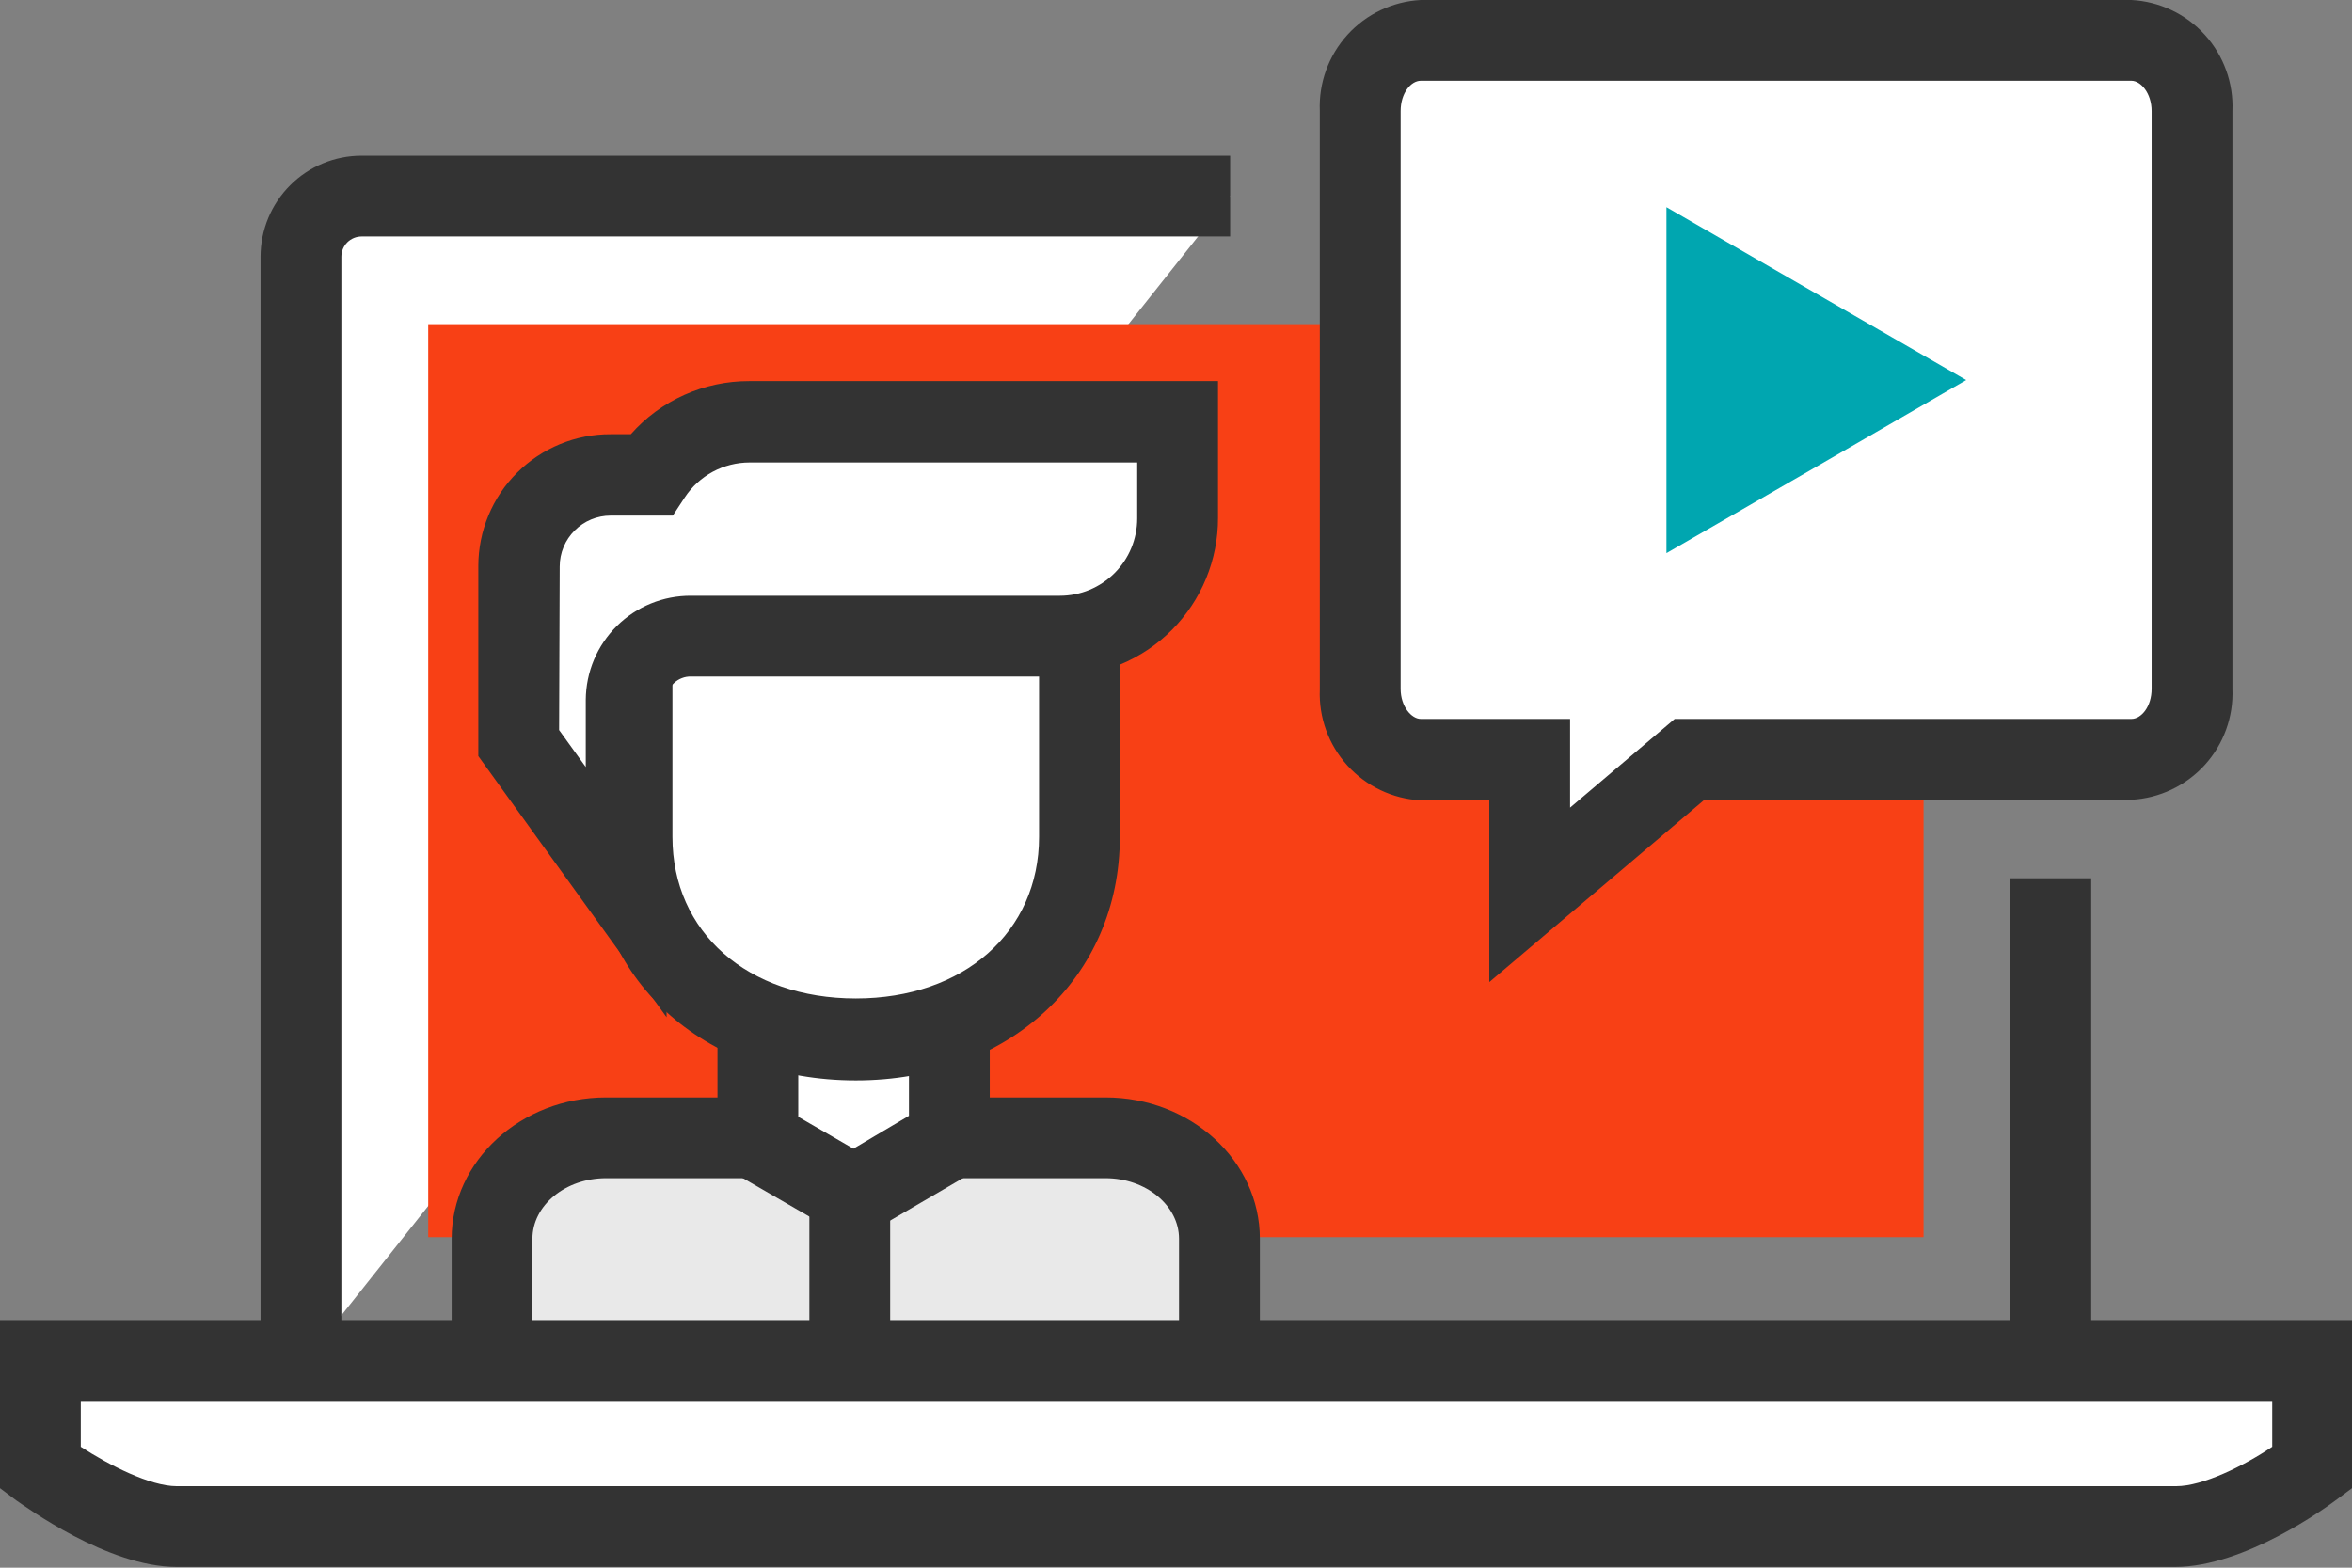 <svg width="63" height="42" viewBox="0 0 63 42" fill="none" xmlns="http://www.w3.org/2000/svg">
<rect x="0" y="0" width="63" height="42" fill="#808080" stroke="none"/>
<path d="M56.015 23.53H53.851V36.602H56.015V23.53Z" fill="#333333"/>
<path d="M8.062 36.602V6.877C8.062 6.446 8.233 6.033 8.537 5.729C8.841 5.425 9.254 5.254 9.685 5.254H32.95" fill="white"/>
<path d="M9.144 36.602H6.979V6.877C6.979 6.159 7.265 5.471 7.772 4.964C8.279 4.456 8.967 4.171 9.685 4.171H32.95V6.336H9.685C9.541 6.336 9.404 6.393 9.302 6.494C9.201 6.596 9.144 6.733 9.144 6.877V36.602Z" fill="#333333"/>
<path d="M51.524 8.684H11.47V33.145H51.524V8.684Z" fill="#F84015"/>
<path d="M57.092 1.082H38.058C37.593 1.122 37.163 1.343 36.859 1.697C36.555 2.051 36.403 2.51 36.434 2.976V18.455C36.404 18.92 36.558 19.378 36.861 19.73C37.164 20.083 37.594 20.303 38.058 20.344H40.974V23.974L45.259 20.344H57.092C57.556 20.305 57.986 20.085 58.29 19.732C58.594 19.379 58.746 18.92 58.715 18.455V2.976C58.748 2.51 58.596 2.05 58.292 1.696C57.988 1.341 57.557 1.121 57.092 1.082V1.082Z" fill="white"/>
<path d="M39.892 26.311V21.442H38.057C37.306 21.403 36.601 21.069 36.094 20.513C35.588 19.956 35.321 19.223 35.352 18.471V2.976C35.32 2.223 35.586 1.489 36.093 0.931C36.599 0.374 37.305 0.039 38.057 0H57.092C57.844 0.039 58.55 0.374 59.057 0.931C59.563 1.489 59.829 2.223 59.797 2.976V18.455C59.828 19.207 59.561 19.94 59.055 20.496C58.548 21.052 57.843 21.386 57.092 21.426H45.654L39.892 26.311ZM38.057 2.164C37.792 2.164 37.517 2.494 37.517 2.976V18.455C37.517 18.931 37.809 19.261 38.057 19.261H42.056V21.637L44.858 19.261H57.092C57.357 19.261 57.633 18.931 57.633 18.455V2.976C57.633 2.494 57.341 2.164 57.092 2.164H38.057Z" fill="#333333"/>
<path d="M52.666 10.182L48.651 12.504L44.637 14.819V10.182V5.551L48.651 7.867L52.666 10.182Z" fill="#00A6B0"/>
<path d="M13.18 35.817V33.188C13.18 31.7 14.549 30.483 16.232 30.483H29.612C31.3 30.483 32.663 31.689 32.663 33.188V35.817" fill="#E9E9E9"/>
<path d="M33.746 35.818H31.581V33.188C31.581 32.301 30.7 31.565 29.612 31.565H16.232C15.15 31.565 14.262 32.29 14.262 33.188V35.818H12.098V33.188C12.098 31.105 13.954 29.401 16.232 29.401H29.612C31.89 29.401 33.746 31.094 33.746 33.188V35.818Z" fill="#333333"/>
<path d="M25.424 30.521L22.865 31.998L20.3 30.521V24.926H22.865H25.424V30.521Z" fill="white"/>
<path d="M22.859 33.275L19.218 31.17V23.844H26.511V31.143L22.859 33.275ZM21.382 29.92L22.859 30.775L24.347 29.893V26.009H21.382V29.92Z" fill="#333333"/>
<path d="M28.914 16.67V22.421C28.914 25.727 26.209 27.832 22.924 27.832C19.613 27.832 16.929 25.716 16.929 22.421V16.67" fill="white"/>
<path d="M22.925 28.946C18.823 28.946 15.848 26.209 15.848 22.454V16.67H18.012V22.421C18.012 24.975 20.03 26.75 22.925 26.75C25.819 26.75 27.832 24.964 27.832 22.421V16.67H29.996V22.421C29.996 26.187 27.02 28.946 22.925 28.946Z" fill="#333333"/>
<path d="M20.079 11.292C19.555 11.292 19.04 11.422 18.579 11.67C18.118 11.918 17.726 12.277 17.438 12.715H16.356C15.708 12.716 15.087 12.974 14.629 13.433C14.17 13.891 13.912 14.512 13.911 15.16V19.911L16.773 23.904V18.747C16.775 18.521 16.822 18.298 16.91 18.09C16.998 17.882 17.127 17.694 17.288 17.536C17.45 17.377 17.64 17.252 17.85 17.168C18.059 17.083 18.284 17.041 18.51 17.043H28.389C29.226 17.043 30.028 16.711 30.62 16.119C31.211 15.528 31.544 14.725 31.544 13.889V11.308L20.079 11.292Z" fill="white"/>
<path d="M17.855 27.253L12.812 20.257V15.16C12.813 14.696 12.905 14.236 13.084 13.807C13.262 13.379 13.523 12.989 13.853 12.662C14.182 12.334 14.572 12.075 15.002 11.898C15.431 11.721 15.892 11.631 16.356 11.633H16.897C17.294 11.184 17.782 10.825 18.329 10.58C18.876 10.335 19.468 10.209 20.067 10.21H32.625V13.873C32.627 14.43 32.518 14.982 32.306 15.498C32.094 16.014 31.782 16.482 31.389 16.877C30.995 17.272 30.528 17.586 30.013 17.8C29.498 18.014 28.946 18.125 28.389 18.125H18.509C18.425 18.123 18.342 18.137 18.264 18.168C18.185 18.198 18.114 18.243 18.053 18.301C17.992 18.358 17.943 18.428 17.909 18.504C17.875 18.581 17.857 18.664 17.855 18.747V27.253ZM14.976 19.559L15.69 20.549V18.747C15.693 18.38 15.767 18.015 15.91 17.676C16.053 17.337 16.261 17.029 16.523 16.77C16.785 16.512 17.095 16.307 17.436 16.168C17.776 16.029 18.141 15.959 18.509 15.961H28.389C28.939 15.961 29.465 15.743 29.854 15.354C30.243 14.966 30.461 14.438 30.461 13.889V12.39H20.078C19.734 12.39 19.395 12.476 19.092 12.639C18.789 12.803 18.531 13.039 18.342 13.326L18.022 13.813H16.356C15.994 13.813 15.648 13.957 15.392 14.213C15.136 14.468 14.992 14.815 14.992 15.177L14.976 19.559Z" fill="#333333"/>
<path d="M23.844 32.382H21.68V35.812H23.844V32.382Z" fill="#333333"/>
<path d="M1.082 36.451V39.329C1.082 39.329 3.181 40.898 4.729 40.898H58.266C59.813 40.898 61.918 39.329 61.918 39.329V36.451H1.082Z" fill="white"/>
<path d="M58.266 41.98H4.729C2.878 41.98 0.676 40.357 0.433 40.195L0 39.87V35.368H63V39.87L62.562 40.195C62.318 40.379 60.122 41.98 58.266 41.98ZM2.164 38.761C2.922 39.253 4.025 39.816 4.729 39.816H58.293C59.002 39.816 60.1 39.275 60.863 38.761V37.533H2.164V38.761Z" fill="#333333"/>
</svg>
